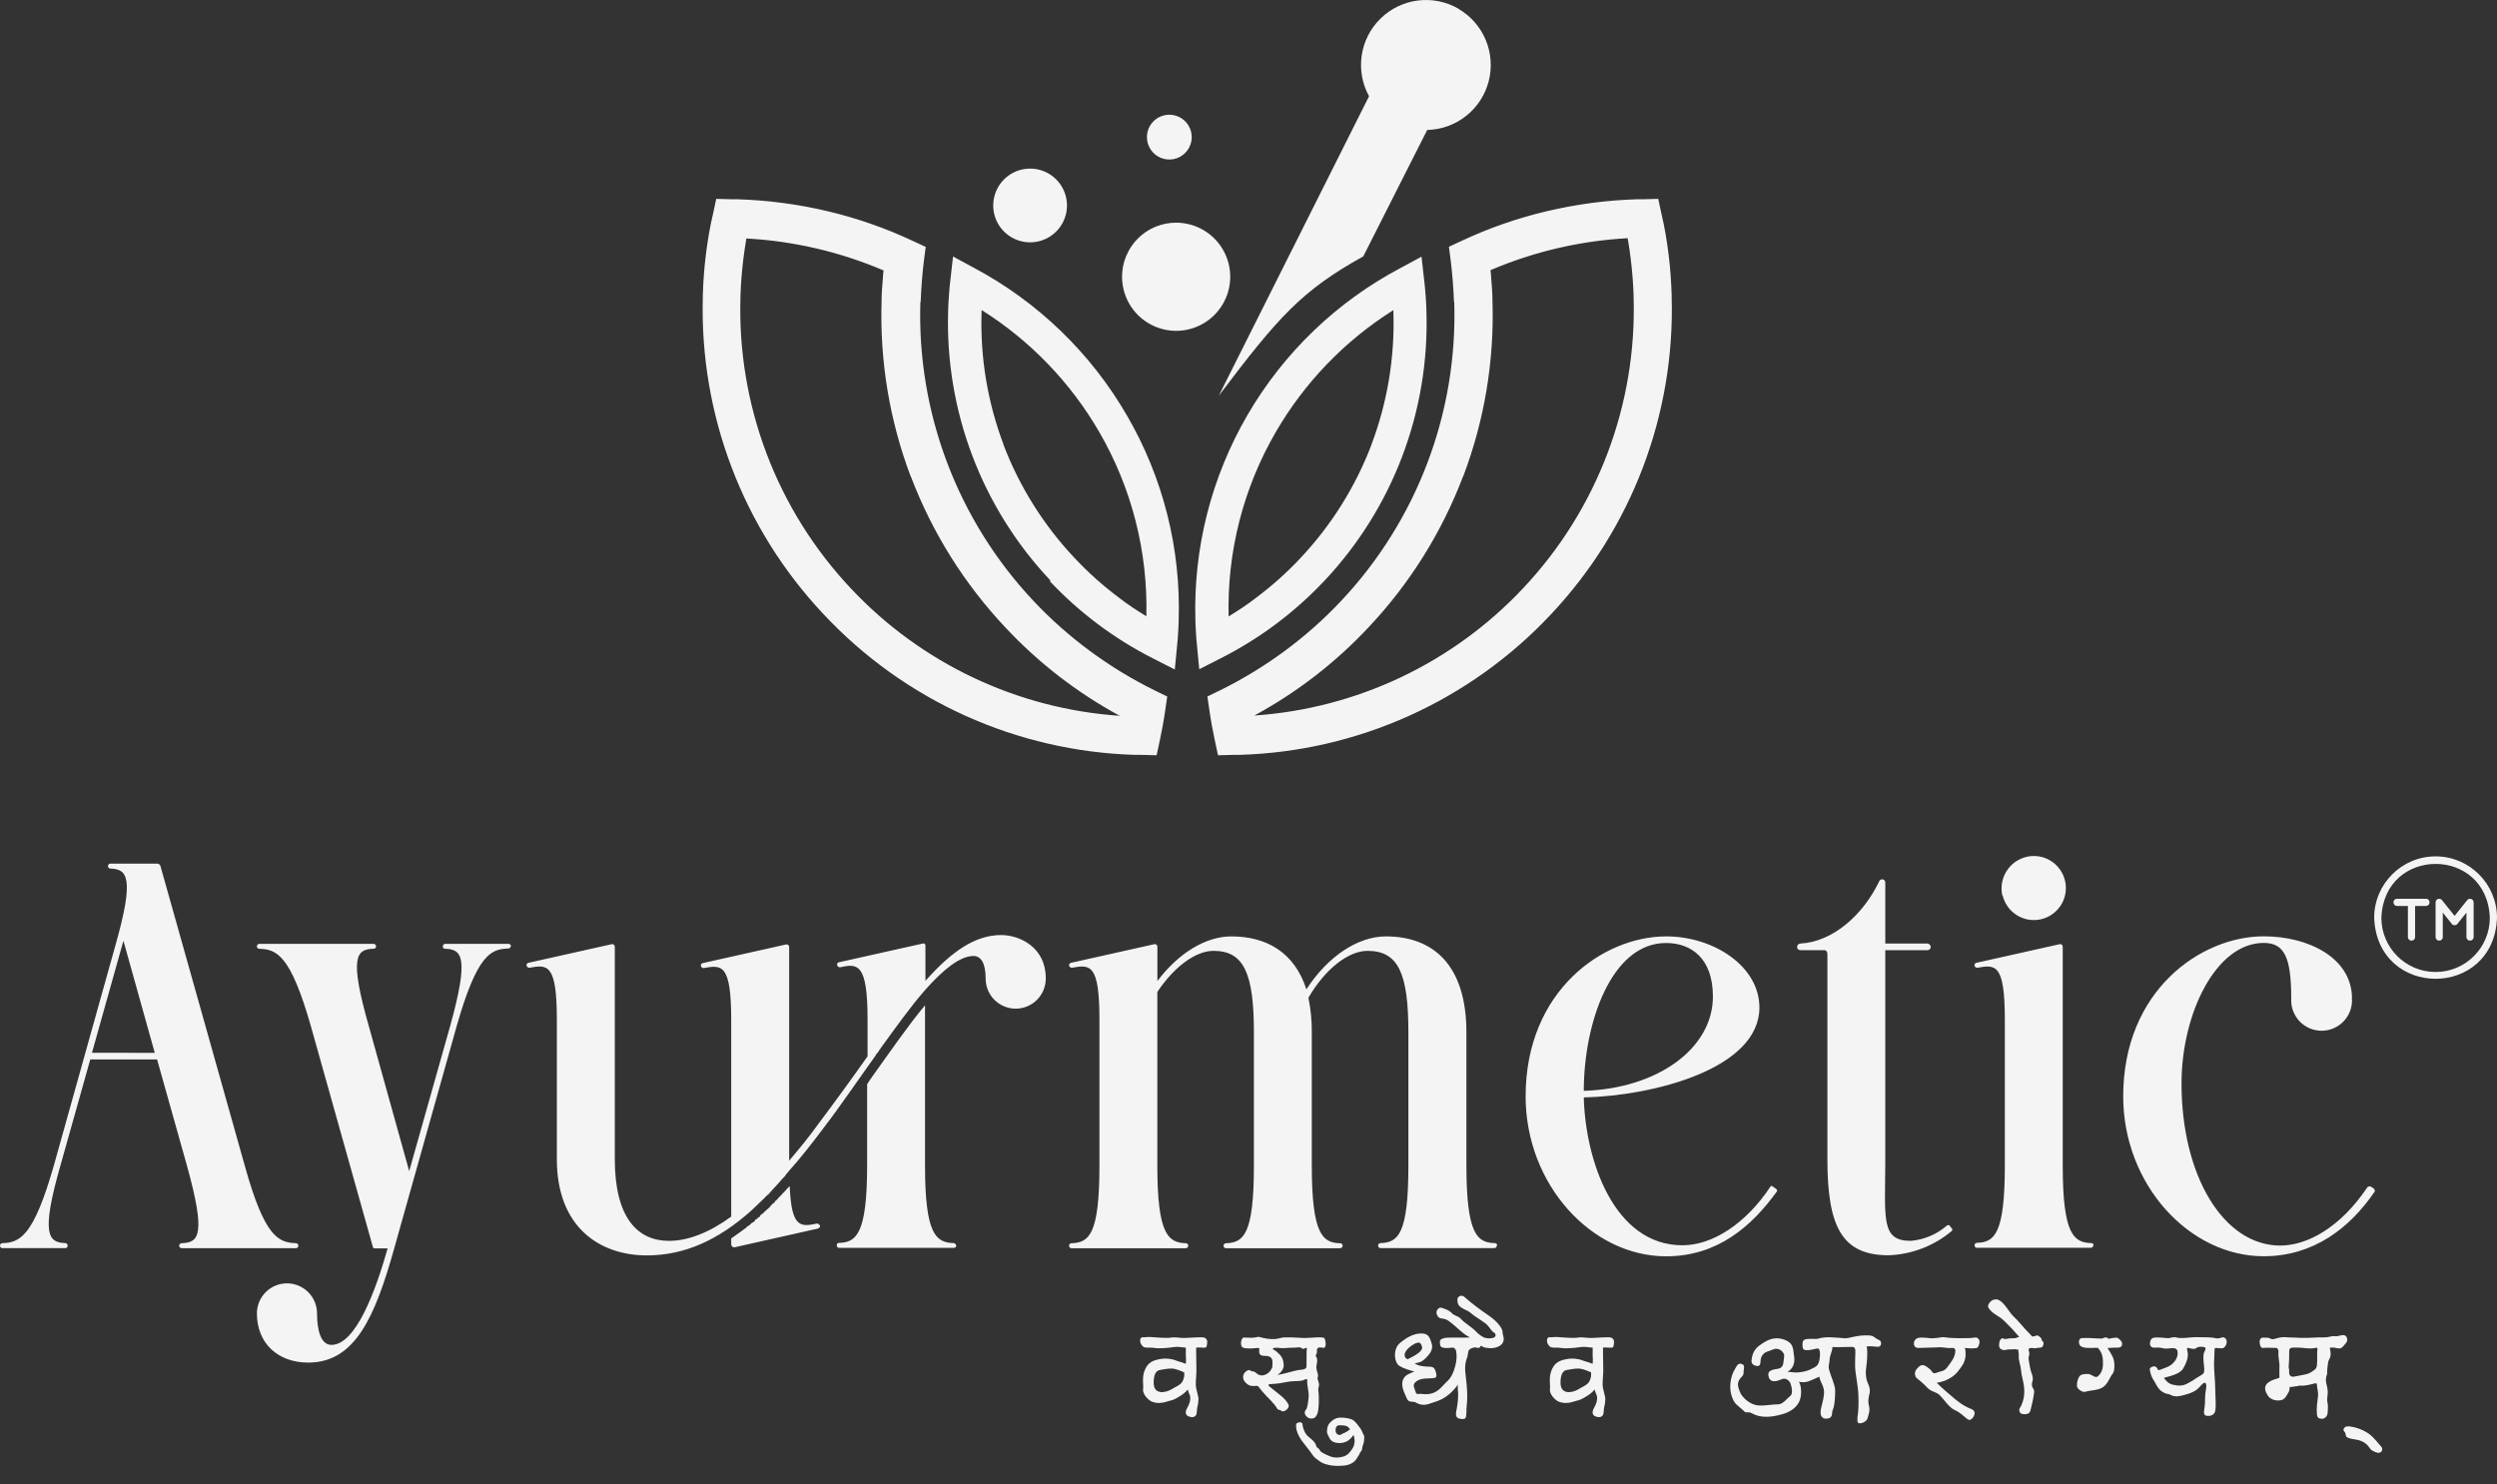 <?xml version="1.0" encoding="UTF-8"?> <svg xmlns="http://www.w3.org/2000/svg" width="392" height="233" viewBox="0 0 392 233" fill="none"><rect x="0" y="0" width="392" height="233" fill="#333333" stroke="none"/><path d="M46.484 195.193C46.587 195.204 46.682 195.256 46.748 195.336C46.814 195.417 46.846 195.52 46.837 195.623C46.831 195.715 46.792 195.802 46.727 195.867C46.662 195.932 46.576 195.971 46.484 195.976H28.552C28.449 195.986 28.346 195.954 28.265 195.888C28.185 195.822 28.133 195.727 28.122 195.623C28.119 195.566 28.128 195.509 28.148 195.455C28.169 195.401 28.201 195.353 28.241 195.312C28.282 195.271 28.33 195.24 28.384 195.22C28.438 195.199 28.495 195.19 28.552 195.193C31.232 195.105 32.368 193.892 29.335 182.974L24.66 166.344H14.172L9.496 182.963C6.375 193.881 7.588 195.094 10.279 195.182C10.38 195.196 10.473 195.248 10.537 195.329C10.6 195.409 10.63 195.511 10.621 195.612C10.618 195.703 10.582 195.79 10.519 195.855C10.455 195.92 10.37 195.96 10.279 195.965H0.354C0.262 195.96 0.175 195.921 0.11 195.856C0.045 195.791 0.006 195.704 0.001 195.612C-0.006 195.515 0.022 195.419 0.081 195.342C0.14 195.265 0.226 195.212 0.321 195.193C3.089 195.105 5.25 194.234 8.46 182.974L18.076 148.589C21.186 137.672 19.973 136.459 17.293 136.37C17.204 136.365 17.12 136.327 17.057 136.264C16.994 136.201 16.956 136.118 16.951 136.029C16.942 135.927 16.972 135.825 17.035 135.745C17.099 135.665 17.191 135.612 17.293 135.598H24.737C24.833 135.615 24.923 135.655 25 135.715C25.077 135.774 25.138 135.852 25.178 135.94L38.411 182.974C41.532 194.234 43.705 195.105 46.473 195.193M24.296 165.308L19.377 147.707L14.437 165.297L24.296 165.308ZM80.163 148.589C80.158 148.64 80.142 148.689 80.117 148.734C80.093 148.779 80.059 148.818 80.019 148.85C79.98 148.882 79.933 148.906 79.884 148.92C79.835 148.933 79.784 148.937 79.733 148.931C77.053 149.019 74.881 149.891 71.683 161.15L61.901 195.965C58.868 206.784 55.747 213.941 48.391 213.941C43.628 213.941 40.33 210.919 40.33 206.221C40.33 204.97 40.827 203.769 41.713 202.884C42.598 201.998 43.798 201.501 45.05 201.501C46.302 201.501 47.502 201.998 48.388 202.884C49.273 203.769 49.77 204.97 49.77 206.221C49.77 208.912 50.388 211.162 52.031 211.162C55.835 211.162 58.956 202.758 60.853 196.009H58.868C58.692 196.009 58.526 195.921 58.526 195.745L48.822 161.183C45.612 149.924 43.451 149.052 40.683 148.964C40.592 148.962 40.506 148.925 40.44 148.862C40.375 148.798 40.336 148.713 40.33 148.622C40.321 148.519 40.353 148.416 40.419 148.335C40.484 148.255 40.58 148.204 40.683 148.192H58.603C58.661 148.187 58.72 148.195 58.775 148.215C58.83 148.235 58.88 148.266 58.922 148.307C58.964 148.347 58.996 148.397 59.018 148.451C59.039 148.506 59.048 148.564 59.044 148.622C59.031 148.726 58.977 148.82 58.894 148.884C58.812 148.948 58.707 148.977 58.603 148.964C55.924 149.052 54.799 150.266 57.92 161.183L64.239 183.879L70.646 161.183C73.679 150.266 72.554 149.052 69.874 148.964C69.827 148.969 69.78 148.964 69.736 148.949C69.692 148.933 69.651 148.908 69.617 148.876C69.584 148.843 69.558 148.804 69.541 148.76C69.524 148.716 69.518 148.669 69.521 148.622C69.512 148.519 69.543 148.416 69.61 148.335C69.676 148.255 69.77 148.204 69.874 148.192H79.799C79.857 148.187 79.915 148.195 79.97 148.215C80.024 148.234 80.073 148.266 80.114 148.307C80.156 148.348 80.187 148.398 80.207 148.452C80.227 148.507 80.234 148.565 80.229 148.622M164.174 153.651C164.174 154.903 163.676 156.103 162.791 156.989C161.906 157.874 160.705 158.371 159.454 158.371C158.202 158.371 157.001 157.874 156.116 156.989C155.231 156.103 154.734 154.903 154.734 153.651C154.734 151.137 153.951 150.1 152.826 150.1C150.742 150.1 148.139 152.173 145.283 155.382C143.077 157.886 140.783 161.095 138.269 164.558C138.203 164.691 138.113 164.81 138.004 164.911V164.999C137.898 165.095 137.812 165.211 137.751 165.341C137.662 165.341 137.662 165.429 137.574 165.517C137.526 165.565 137.495 165.627 137.486 165.694C134.806 169.41 132.115 173.413 129.348 177.03C127.528 179.456 125.708 181.794 123.834 183.879C123.68 184.097 123.507 184.3 123.315 184.485V184.573C122.922 184.953 122.554 185.359 122.213 185.787C121.606 186.393 121.11 186.999 120.558 187.606H120.481C120.132 187.992 119.764 188.36 119.378 188.709C118.871 189.227 118.275 189.745 117.735 190.264C112.806 194.598 107.6 197.112 101.535 197.112C94.179 197.112 87.419 192.701 87.419 182.037V160.102C87.419 151.28 85.953 151.434 83.096 151.953C82.983 151.948 82.876 151.901 82.794 151.822C82.713 151.742 82.663 151.636 82.655 151.523C82.655 151.346 82.744 151.269 82.92 151.181L96.087 148.236C96.145 148.233 96.202 148.242 96.256 148.263C96.309 148.283 96.358 148.315 96.399 148.355C96.439 148.396 96.471 148.444 96.491 148.498C96.512 148.552 96.521 148.609 96.517 148.667V182.015C96.517 191.278 100.157 194.829 105.009 194.829C108.031 194.829 111.328 193.539 114.791 191.025V160.147C114.791 151.324 113.324 151.479 110.457 151.997C110.399 152 110.342 151.991 110.288 151.971C110.235 151.95 110.186 151.919 110.145 151.878C110.105 151.837 110.073 151.789 110.053 151.735C110.032 151.681 110.023 151.624 110.027 151.567C110.027 151.391 110.115 151.313 110.291 151.225L123.459 148.28C123.516 148.277 123.573 148.286 123.627 148.307C123.681 148.327 123.729 148.359 123.77 148.399C123.81 148.44 123.842 148.489 123.863 148.542C123.883 148.596 123.892 148.653 123.889 148.711V182.235C125.444 180.416 127.01 178.508 128.565 176.347C131.421 172.531 133.935 169.068 136.196 165.859V160.014C136.196 151.192 134.63 151.269 131.862 151.876C131.803 151.879 131.744 151.87 131.689 151.849C131.634 151.828 131.584 151.795 131.543 151.753C131.501 151.712 131.469 151.662 131.448 151.607C131.427 151.552 131.418 151.493 131.421 151.434C131.421 151.269 131.509 151.093 131.685 151.093L144.853 148.148C145.117 148.06 145.283 148.236 145.283 148.49V154.004C149.352 149.416 153.08 146.814 157.149 146.814C160.182 146.814 164.174 148.81 164.174 153.574M128.741 192.547C128.741 192.723 128.565 192.811 128.399 192.899L115.309 195.844C115.182 195.853 115.057 195.812 114.96 195.73C114.863 195.647 114.802 195.53 114.791 195.403V194.454L116.61 193.153C116.799 192.992 117.002 192.848 117.217 192.723V192.635C117.393 192.547 117.482 192.458 117.658 192.37L117.735 192.293L118 192.028C118.088 192.028 118.088 191.94 118.176 191.94C118.265 191.94 118.353 191.764 118.43 191.764C118.507 191.764 118.518 191.686 118.518 191.598C118.518 191.51 118.694 191.422 118.783 191.422L118.948 191.245C119.036 191.168 119.125 191.08 119.213 191.08C119.301 191.08 119.301 190.992 119.301 190.903L119.555 190.639C119.643 190.639 119.643 190.561 119.731 190.561L119.996 190.297L120.073 190.209C120.338 189.955 120.68 189.69 120.944 189.437V189.348C121.083 189.258 121.2 189.138 121.286 188.995C121.374 188.995 121.374 188.907 121.463 188.907C121.573 188.812 121.662 188.696 121.727 188.565L121.805 188.477C121.959 188.409 122.084 188.288 122.157 188.136L122.246 188.047L122.588 187.694L122.676 187.617C122.764 187.529 122.852 187.353 123.017 187.264C123.017 187.241 123.027 187.218 123.043 187.202C123.06 187.185 123.082 187.176 123.106 187.176C123.194 187.011 123.37 186.922 123.459 186.746L123.547 186.658L123.977 186.228C124.23 192.844 125.708 192.635 128.223 192.117C128.348 192.107 128.472 192.147 128.569 192.227C128.665 192.307 128.727 192.422 128.741 192.547ZM150.135 195.491V195.579C150.124 195.683 150.073 195.778 149.992 195.843C149.912 195.91 149.809 195.941 149.705 195.932H131.718C131.627 195.927 131.54 195.888 131.475 195.823C131.41 195.758 131.371 195.671 131.366 195.579V195.491C131.362 195.444 131.369 195.397 131.386 195.354C131.402 195.31 131.428 195.27 131.462 195.237C131.496 195.205 131.536 195.18 131.58 195.165C131.625 195.149 131.672 195.144 131.718 195.149C134.398 195.061 136.13 193.848 136.13 182.93V170.237L136.637 169.454C139.681 165.208 142.537 161.051 145.217 157.842V182.963C145.217 193.881 146.948 195.094 149.727 195.182C149.816 195.187 149.9 195.225 149.963 195.288C150.026 195.351 150.064 195.435 150.069 195.524M234.984 195.524V195.612C234.973 195.716 234.921 195.811 234.841 195.877C234.76 195.943 234.658 195.974 234.554 195.965H216.688C216.599 195.957 216.515 195.917 216.452 195.852C216.389 195.788 216.352 195.702 216.347 195.612V195.524C216.354 195.436 216.393 195.353 216.455 195.291C216.518 195.228 216.6 195.19 216.688 195.182C219.468 195.094 221.1 193.881 221.1 182.963V162.109C221.1 152.846 219.534 149.295 214.692 149.295C211.66 149.295 208.076 152.151 205.506 156.485C205.473 156.518 205.448 156.558 205.433 156.602C205.418 156.646 205.413 156.693 205.418 156.739C205.781 158.505 205.955 160.306 205.936 162.109V182.985C205.936 193.903 207.679 195.116 210.348 195.204C210.449 195.195 210.551 195.225 210.631 195.289C210.711 195.352 210.764 195.445 210.777 195.546V195.634C210.766 195.738 210.715 195.833 210.635 195.899C210.554 195.965 210.451 195.996 210.348 195.987H192.438C192.346 195.982 192.26 195.943 192.194 195.878C192.129 195.813 192.091 195.726 192.085 195.634V195.546C192.093 195.456 192.133 195.372 192.198 195.309C192.263 195.246 192.348 195.209 192.438 195.204C195.206 195.116 196.849 193.903 196.849 182.985V162.109C196.849 152.846 195.283 149.295 190.519 149.295C187.663 149.295 184.366 151.809 181.774 155.614C181.765 155.681 181.734 155.743 181.686 155.79V182.985C181.686 193.903 183.417 195.116 186.196 195.204C186.285 195.212 186.367 195.25 186.43 195.313C186.492 195.375 186.531 195.458 186.538 195.546V195.634C186.527 195.738 186.476 195.833 186.395 195.899C186.315 195.965 186.212 195.996 186.108 195.987H168.188C168.096 195.982 168.009 195.943 167.944 195.878C167.879 195.813 167.84 195.726 167.835 195.634V195.546C167.843 195.456 167.883 195.372 167.948 195.309C168.013 195.246 168.098 195.209 168.188 195.204C170.956 195.116 172.599 193.903 172.599 182.985V160.102C172.599 151.28 171.132 151.434 168.265 151.953C168.1 151.953 167.835 151.787 167.835 151.611C167.822 151.52 167.842 151.427 167.89 151.349C167.938 151.27 168.013 151.211 168.1 151.181L181.267 148.236C181.324 148.233 181.382 148.242 181.435 148.263C181.489 148.283 181.538 148.315 181.578 148.355C181.619 148.396 181.65 148.444 181.671 148.498C181.691 148.552 181.7 148.609 181.697 148.667V154.037C185.005 149.626 189.317 147.023 193.298 147.023C198.812 147.023 203.223 149.527 205.087 155.338C208.395 150.221 213.138 147.023 217.56 147.023C224.915 147.023 230.209 151.434 230.209 162.087V182.963C230.209 193.881 231.94 195.094 234.62 195.182C234.722 195.173 234.823 195.203 234.904 195.267C234.984 195.33 235.036 195.423 235.05 195.524M278.974 187.044C274.993 192.558 269.622 197.255 261.561 197.255C249.871 197.255 239.505 185.996 239.505 172.145C239.505 155.515 251.724 147.023 261.561 147.023C269.016 147.023 276.206 151.699 276.206 158.195C276.206 167.811 259.576 172.057 248.636 172.31C248.89 182.235 253.4 195.524 264.142 195.524C268.818 195.524 274.067 192.15 277.915 186.349C277.927 186.315 277.946 186.285 277.971 186.261C277.997 186.237 278.028 186.22 278.062 186.211C278.096 186.202 278.132 186.202 278.166 186.211C278.2 186.22 278.232 186.237 278.257 186.261L278.864 186.691C278.952 186.779 279.04 186.955 278.952 187.044M248.636 171.274C260.15 170.932 268.906 164.657 268.906 156.463C268.906 150.486 265.52 148.06 261.539 148.06C252.97 148.06 248.636 160.621 248.636 171.274ZM306.412 193.274C303.622 195.619 300.128 196.962 296.487 197.09C289.208 197.09 286.881 192.679 286.881 182.015V149.791C286.881 149.45 286.705 149.185 286.352 149.185H282.635C282.566 149.188 282.498 149.177 282.433 149.152C282.369 149.127 282.311 149.089 282.262 149.04C282.213 148.991 282.175 148.933 282.15 148.869C282.125 148.804 282.114 148.735 282.117 148.667C282.125 148.532 282.182 148.404 282.278 148.309C282.373 148.213 282.501 148.156 282.635 148.148C287.741 147.884 292.505 143.638 295.02 138.355C295.065 138.254 295.144 138.17 295.242 138.119C295.341 138.067 295.454 138.05 295.563 138.071C295.673 138.091 295.772 138.148 295.846 138.231C295.919 138.315 295.962 138.421 295.968 138.532V148.148H302.585C302.719 148.158 302.845 148.216 302.94 148.311C303.035 148.406 303.093 148.532 303.103 148.667C303.105 148.735 303.092 148.803 303.067 148.867C303.042 148.93 303.003 148.988 302.955 149.036C302.907 149.085 302.849 149.123 302.785 149.148C302.722 149.174 302.654 149.186 302.585 149.185H295.968V182.015C295.968 191.278 295.185 194.829 299.96 194.829C302.075 194.652 304.077 193.802 305.673 192.403C305.849 192.326 306.026 192.326 306.103 192.491L306.456 192.933C306.477 192.959 306.492 192.991 306.499 193.024C306.507 193.058 306.506 193.092 306.497 193.125C306.489 193.159 306.473 193.189 306.45 193.215C306.427 193.241 306.399 193.261 306.367 193.274M328.621 195.48V195.568C328.612 195.672 328.56 195.767 328.479 195.833C328.399 195.898 328.294 195.93 328.192 195.921H310.327C310.237 195.916 310.151 195.876 310.086 195.811C310.024 195.746 309.987 195.659 309.984 195.568V195.48C309.99 195.391 310.027 195.307 310.092 195.244C310.154 195.181 310.237 195.143 310.327 195.138C313.094 195.05 314.737 193.837 314.737 182.919V160.102C314.737 151.28 313.261 151.434 310.404 151.953C310.228 151.953 309.975 151.787 309.975 151.611C309.959 151.521 309.978 151.429 310.024 151.351C310.07 151.273 310.141 151.213 310.228 151.181L323.395 148.236C323.454 148.231 323.509 148.239 323.565 148.259C323.621 148.279 323.67 148.31 323.71 148.351C323.75 148.392 323.781 148.442 323.803 148.496C323.821 148.551 323.831 148.609 323.824 148.667V182.963C323.824 193.881 325.557 195.094 328.334 195.182C328.424 195.187 328.507 195.225 328.572 195.288C328.634 195.351 328.671 195.435 328.677 195.524M314.342 140.605C314.049 139.3 314.283 137.933 314.991 136.798C315.698 135.663 316.822 134.852 318.123 134.54C319.089 134.309 320.106 134.371 321.038 134.717C321.971 135.063 322.78 135.678 323.361 136.484C323.945 137.289 324.275 138.25 324.312 139.244C324.35 140.238 324.093 141.221 323.571 142.068C323.049 142.915 322.289 143.588 321.384 144.003C320.479 144.417 319.472 144.554 318.49 144.397C317.508 144.239 316.597 143.793 315.868 143.116C315.139 142.44 314.626 141.562 314.395 140.594M372.787 187.11C368.886 192.833 363.172 197.245 355.376 197.245C343.685 197.245 333.319 185.985 333.319 172.134C333.319 155.504 345.529 147.012 355.376 147.012C362.391 147.012 369.238 150.387 369.238 156.794H369.149L369.238 156.882C369.263 157.528 369.155 158.172 368.923 158.775C368.692 159.378 368.34 159.928 367.892 160.391C367.441 160.854 366.9 161.221 366.304 161.47C365.708 161.719 365.069 161.844 364.423 161.838C363.774 161.832 363.138 161.695 362.545 161.435C361.955 161.176 361.421 160.799 360.979 160.327C360.54 159.856 360.198 159.299 359.978 158.692C359.756 158.085 359.663 157.439 359.697 156.794C359.697 150.387 358.663 148.049 355.376 148.049C347.843 148.049 342.474 159.22 342.474 170.105C342.474 184.662 349.09 195.568 357.977 195.568C362.301 195.568 367.506 192.624 371.663 186.393C371.737 186.336 371.821 186.299 371.913 186.283C372.003 186.268 372.095 186.275 372.182 186.305L372.701 186.647C372.787 186.823 372.877 186.999 372.787 187.165" fill="#F4F4F4"></path><path d="M157.512 69.767C160.029 76.392 163.83 82.456 168.695 87.61C170.817 89.875 173.134 91.949 175.62 93.808C177.021 94.91 178.476 95.848 179.965 96.763C180.22 86.602 177.65 76.57 172.543 67.782C168.03 60.013 161.699 53.455 154.094 48.67V49.034C153.866 56.104 155.035 63.15 157.534 69.767M164.923 91.161C159.591 85.517 155.426 78.876 152.667 71.618C149.908 64.361 148.609 56.63 148.845 48.869C148.845 48.141 148.911 47.336 148.966 46.454C149.021 45.571 149.098 44.855 149.186 44.072L149.616 40.278L152.925 42.065C162.923 47.396 171.231 55.418 176.91 65.223C182.585 74.975 185.401 86.126 185.038 97.403C185.038 98.053 184.983 98.715 184.95 99.377C184.917 100.038 184.85 100.744 184.795 101.329L184.432 105.122L181.035 103.391C174.965 100.318 169.476 96.213 164.813 91.26M142.977 74.829C139.652 66.029 138.097 56.66 138.401 47.259C138.401 46.057 138.5 44.877 138.599 43.73C138.599 43.311 138.666 42.892 138.71 42.462C131.879 39.544 124.589 37.846 117.172 37.444C116.985 38.547 116.819 39.65 116.687 40.752C116.466 42.594 116.312 44.469 116.246 46.365V46.586C115.976 54.987 117.369 63.359 120.344 71.22C123.319 79.082 127.818 86.278 133.582 92.396C144.618 104.153 159.697 111.297 175.785 112.39C169.088 108.76 163.022 104.072 157.821 98.505C151.368 91.653 146.328 83.596 142.989 74.796M144.488 47.424C144.218 56.034 145.648 64.613 148.699 72.668C151.749 80.725 156.36 88.099 162.265 94.37C164.983 97.259 167.958 99.894 171.154 102.244C174.336 104.591 177.72 106.65 181.266 108.397L183.24 109.357L182.921 111.563C182.81 112.324 182.689 113.107 182.546 113.878C182.402 114.65 182.248 115.433 182.094 116.172L181.575 118.587L179.083 118.521H178.134C168.945 118.243 159.901 116.151 151.523 112.365C143.145 108.58 135.597 103.177 129.314 96.465C116.639 83.026 109.814 65.107 110.335 46.641V46.321C110.401 44.171 110.555 42.042 110.82 39.936C111.085 37.83 111.427 35.702 111.923 33.639L112.441 31.224L114.923 31.29H115.849C120.598 31.44 125.32 32.068 129.943 33.165C134.555 34.256 139.042 35.823 143.33 37.841L145.326 38.767L145.04 40.973C144.918 41.955 144.808 43.024 144.72 44.171C144.632 45.318 144.566 46.377 144.532 47.413M215.321 69.789C212.803 76.411 209.007 82.474 204.149 87.632C202.027 89.897 199.709 91.971 197.224 93.83C195.823 94.932 194.367 95.87 192.879 96.785C192.624 86.624 195.193 76.592 200.301 67.804C204.814 60.035 211.145 53.477 218.75 48.692V49.056C218.973 56.126 217.804 63.17 215.309 69.789M207.921 91.183C213.241 85.534 217.394 78.89 220.142 71.633C222.89 64.375 224.178 56.647 223.934 48.891C223.934 48.163 223.867 47.358 223.812 46.476C223.757 45.594 223.68 44.877 223.592 44.094L223.161 40.3L219.853 42.087C209.862 47.375 201.551 55.355 195.861 65.124C190.172 74.892 187.332 86.059 187.663 97.359C187.663 98.009 187.718 98.671 187.751 99.333C187.784 99.994 187.85 100.7 187.905 101.284L188.269 105.078L191.666 103.347C197.735 100.274 203.224 96.169 207.888 91.216M229.712 74.784C233.047 65.988 234.606 56.617 234.3 47.215C234.3 46.013 234.201 44.833 234.101 43.686C234.101 43.267 234.035 42.848 233.991 42.417C240.822 39.5 248.111 37.802 255.528 37.4C255.716 38.502 255.881 39.605 256.014 40.708C256.234 42.55 256.389 44.425 256.455 46.321V46.542C256.724 54.943 255.332 63.315 252.357 71.176C249.381 79.038 244.883 86.234 239.119 92.352C228.081 104.108 213.003 111.25 196.915 112.346C203.612 108.716 209.679 104.028 214.879 98.461C221.332 91.61 226.369 83.553 229.701 74.751M228.3 47.424C228.571 56.034 227.14 64.613 224.09 72.668C221.039 80.725 216.429 88.099 210.523 94.37C207.806 97.259 204.831 99.894 201.635 102.244C198.453 104.591 195.069 106.65 191.522 108.397L189.548 109.357L189.868 111.563C189.979 112.324 190.1 113.107 190.243 113.878C190.387 114.65 190.541 115.433 190.695 116.172L191.213 118.587L193.706 118.521H194.654C203.844 118.243 212.888 116.151 221.266 112.365C229.644 108.58 237.192 103.177 243.475 96.465C256.149 83.014 262.968 65.082 262.432 46.608V46.321C262.366 44.171 262.211 42.042 261.946 39.936C261.682 37.83 261.34 35.702 260.844 33.639L260.325 31.224L257.844 31.29H256.918C252.169 31.44 247.447 32.068 242.824 33.165C238.22 34.25 233.741 35.81 229.458 37.819L227.462 38.745L227.749 40.951C227.87 41.932 227.981 43.002 228.069 44.149C228.157 45.296 228.223 46.354 228.256 47.391M228.929 1.372C230.858 2.484 232.37 4.198 233.233 6.25C234.097 8.302 234.266 10.581 233.713 12.738C233.161 14.895 231.918 16.812 230.174 18.197C228.43 19.581 226.281 20.357 224.055 20.406L214.019 40.256C204.359 45.616 200.697 49.751 191.335 62.135L214.924 15.112C213.851 13.16 213.447 10.91 213.773 8.706C214.1 6.502 215.139 4.466 216.731 2.908C218.324 1.35 220.383 0.357 222.594 0.079C224.804 -0.198 227.045 0.256 228.973 1.372M184.641 34.963C186.32 34.963 187.962 35.461 189.359 36.394C190.755 37.327 191.843 38.653 192.486 40.205C193.129 41.756 193.297 43.464 192.969 45.111C192.642 46.758 191.833 48.271 190.645 49.459C189.458 50.646 187.945 51.455 186.297 51.783C184.651 52.11 182.943 51.942 181.391 51.299C179.84 50.657 178.513 49.568 177.581 48.172C176.648 46.775 176.149 45.134 176.149 43.454C176.148 42.339 176.367 41.234 176.793 40.203C177.219 39.172 177.844 38.235 178.633 37.446C179.422 36.658 180.359 36.032 181.39 35.606C182.42 35.18 183.525 34.961 184.641 34.963ZM161.714 26.471C162.859 26.471 163.978 26.811 164.93 27.447C165.883 28.083 166.625 28.987 167.063 30.045C167.501 31.103 167.616 32.267 167.392 33.39C167.169 34.513 166.617 35.545 165.808 36.355C164.998 37.164 163.966 37.716 162.843 37.939C161.72 38.163 160.556 38.048 159.498 37.61C158.44 37.172 157.536 36.43 156.9 35.477C156.264 34.525 155.924 33.406 155.924 32.261C155.924 30.725 156.534 29.253 157.62 28.167C158.706 27.081 160.178 26.471 161.714 26.471ZM183.56 18.013C184.256 18.011 184.938 18.215 185.518 18.6C186.098 18.985 186.55 19.534 186.818 20.177C187.086 20.819 187.157 21.527 187.023 22.21C186.888 22.893 186.554 23.521 186.063 24.014C185.571 24.507 184.944 24.843 184.262 24.98C183.579 25.117 182.871 25.048 182.228 24.782C181.584 24.516 181.034 24.065 180.647 23.486C180.26 22.907 180.053 22.227 180.053 21.531C180.053 20.6 180.422 19.706 181.08 19.047C181.737 18.388 182.629 18.016 183.56 18.013Z" fill="#F4F4F4"></path><path d="M382.36 134.459C377.041 134.459 372.717 138.785 372.717 144.102C373.202 156.876 391.518 156.873 392 144.102C392 138.785 387.676 134.459 382.36 134.459ZM382.36 152.614C377.665 152.614 373.847 148.795 373.847 144.102C374.274 132.824 390.446 132.827 390.872 144.102C390.872 148.795 387.052 152.614 382.36 152.614Z" fill="#F4F4F4"></path><path d="M387.951 141.148C387.843 141.109 387.722 141.106 387.611 141.138C387.497 141.17 387.398 141.236 387.324 141.328L385.344 143.802L383.364 141.328C383.293 141.236 383.191 141.17 383.08 141.138C382.969 141.106 382.848 141.109 382.737 141.148C382.626 141.186 382.53 141.258 382.462 141.354C382.394 141.45 382.36 141.564 382.36 141.681V147.127C382.388 147.876 383.463 147.876 383.488 147.127V143.291L384.902 145.06C385.115 145.339 385.572 145.339 385.786 145.06L387.2 143.291V147.127C387.228 147.876 388.303 147.876 388.331 147.127V141.681C388.331 141.441 388.179 141.227 387.951 141.148ZM380.847 141.116H376.306C375.559 141.144 375.559 142.218 376.306 142.246H378.011V147.127C378.039 147.876 379.114 147.876 379.142 147.127V142.246H380.847C381.594 142.218 381.594 141.143 380.847 141.116Z" fill="#F4F4F4"></path><path d="M186.562 222.377C186.267 222.266 185.934 221.86 186.34 221.139C186.765 220.364 186.895 219.884 186.858 219.366C186.839 219.015 186.654 218.923 186.47 218.166C185.99 218.757 185.546 219.034 184.697 219.533C184.106 219.884 183.662 219.902 183.053 220.105C182.314 220.345 181.575 220.345 180.855 220.087C180.319 219.884 179.34 218.905 179.451 218.129C179.562 217.464 179.193 216.245 179.765 215.008C180.227 213.992 180.892 213.548 182.406 213.345C182.942 213.271 183.829 213.308 184.53 213.585C185.085 213.807 185.731 213.936 186.156 214.139C186.156 213.936 186.23 213.622 186.156 212.754C186.137 212.459 186.193 212.145 186.156 211.591C185.565 211.572 185.029 211.406 184.346 211.498C183.09 211.683 181.871 211.775 180.947 211.609C180.652 211.554 179.747 211.683 179.488 211.461C179.174 211.203 178.934 210.833 179.008 210.298C179.045 210.076 179.23 209.947 179.396 209.965C179.747 210.002 180.135 209.891 180.541 209.928C181.631 210.021 183.275 210.113 183.699 210.039C184.42 209.891 185.011 210.058 185.676 210.076C186.433 210.095 187.467 209.965 188.705 209.965C189.055 209.965 189.647 210.132 189.499 210.963C189.406 211.461 189.499 211.609 188.945 211.609C188.686 211.609 188.372 211.535 187.781 211.591C187.8 212.643 187.781 213.548 187.818 214.564C187.873 215.543 187.707 216.707 187.726 217.372C187.726 218.092 188.169 219.292 188.15 219.643C188.132 220.013 188.095 220.511 187.984 220.862C187.873 221.213 187.947 221.915 187.763 222.192C187.504 222.562 187.098 222.58 186.562 222.377ZM182.111 218.554C182.554 218.646 183.33 218.517 184.087 218.037C184.955 217.519 185.583 217.372 185.823 216.43C185.86 216.319 185.934 216.19 185.916 215.488C185.325 215.211 184.493 214.878 183.921 214.878C183.275 214.878 182.739 214.989 182.111 215.1C181.575 215.192 181.224 215.635 181.132 216.614C181.021 217.907 181.391 218.406 182.111 218.554ZM205.791 222.728C205.089 222.691 204.535 221.841 204.997 221.38C205.292 221.084 205.385 219.884 205.44 219.366C205.514 218.461 205.182 217.63 205.219 216.91C205.237 216.43 205.2 216.448 204.609 216.707C204.48 216.762 204.018 216.854 203.335 216.854C202.374 216.854 201.765 217.058 200.804 217.205C200.472 217.242 199.752 217.316 199.419 217.316C199.179 217.316 199.013 217.482 199.253 217.667C199.918 218.166 200.306 218.535 201.063 219.126C201.617 219.551 202.06 220.087 202.282 220.548C202.54 221.103 201.469 221.934 201.081 221.472C200.915 221.269 200.694 221.453 200.564 221.25C199.936 220.179 199.031 219.496 198.237 218.554C197.591 217.796 197.498 217.575 197.387 217.593C196.39 217.686 196.021 217.593 195.485 217.021C194.894 216.374 195.116 215.451 195.947 215.137C196.021 215.118 196.132 215.081 196.298 215.192C196.686 215.451 196.723 215.155 197.203 215.58C197.609 215.949 198.145 216.116 198.791 215.765C199.271 215.506 199.456 215.248 199.696 214.767C199.752 214.657 199.789 214.306 199.77 213.807C199.752 213.216 199.401 212.884 198.57 212.884C197.831 212.884 197.591 212.662 197.701 211.794C197.72 211.665 197.72 211.665 197.48 211.646C197.166 211.628 196.704 211.757 196.113 211.72C195.762 211.701 195.411 211.738 195.097 211.572C194.765 211.406 194.709 210.519 195.079 210.095C195.19 209.965 195.3 210.021 195.448 210.021C196.002 210.002 196.538 210.113 197.24 209.965C197.387 209.928 197.554 209.873 197.665 209.91C198.606 210.168 199.308 210.298 200.195 210.242C200.638 210.224 201.266 209.965 201.746 209.984C202.263 209.984 203.335 209.984 203.87 210.039C204.406 210.095 204.978 210.095 205.514 210.058C206.124 210.021 207.195 209.91 207.749 210.021C208.081 210.076 208.155 210.926 208.1 211.258C208.063 211.517 207.971 211.683 207.62 211.609C207.121 211.498 206.715 211.554 206.733 212.089C206.789 212.274 206.733 212.44 206.659 212.606C206.604 212.699 206.53 212.847 206.567 212.902C207.139 213.844 206.382 214.176 206.77 215.358C206.862 215.654 206.992 215.949 206.862 216.282C206.807 216.43 206.862 216.596 206.918 216.744C207.066 217.113 207.139 217.482 206.992 217.889C206.918 218.055 206.955 218.258 206.973 218.424C207.121 219.588 207.029 221.435 206.825 221.934C206.567 222.635 206.197 222.746 205.791 222.728ZM200.509 215.876C201.008 215.82 201.691 215.635 202.005 215.562C202.54 215.432 203.575 215.118 204.11 215.081C205.071 215.008 205.108 214.767 205.108 214.416C205.126 213.087 205.089 212.329 205.163 211.646C204.831 211.572 204.646 211.942 204.369 211.701C204.055 211.424 203.704 211.591 203.409 211.591C202.467 211.591 202.079 211.646 201.691 211.665C201.358 211.683 201.026 211.665 200.675 211.628C200.49 211.591 199.881 211.609 199.844 211.72C199.77 211.942 200.066 211.905 200.416 212.219C200.62 212.403 200.73 212.514 200.915 212.699C201.488 213.271 201.543 214.176 201.525 214.49C201.469 215.026 201.063 215.58 200.509 215.876ZM210.704 230.134C210.354 230.153 209.836 230.19 209.227 230.116C208.451 230.023 207.639 229.82 207.066 229.358C206.678 229.026 206.456 228.989 206.142 228.546C205.718 227.955 205.311 227.401 204.757 226.717C204.129 225.942 203.723 225.258 203.52 224.427C203.464 224.168 203.446 223.91 203.483 223.633C203.501 223.411 203.982 223.227 204.277 223.356C204.573 223.467 204.443 223.781 204.554 224.113C204.646 224.409 204.776 224.778 205.016 225.147C205.201 225.406 205.459 225.628 205.884 225.978C206.179 226.219 206.53 226.551 206.641 227.068C206.697 227.29 206.974 227.345 207.084 227.53C207.361 228.01 207.398 227.992 208.156 228.38C208.414 228.509 209.024 228.749 209.19 228.786C209.504 228.841 209.873 228.878 210.261 228.823C211.296 228.675 211.61 228.38 212.034 227.844C212.607 227.124 212.847 226.44 212.496 225.295C211.96 226.052 211.517 226.311 211.129 226.44C210.52 226.643 209.873 226.625 209.338 226.403C208.765 226.145 208.599 225.554 208.377 225.092C208.248 224.833 208.34 223.91 208.654 223.54C209.301 222.765 209.947 222.58 210.409 222.58C211.166 222.562 211.905 222.728 212.274 222.894C212.736 223.116 213.106 223.67 213.567 224.279C213.807 224.593 213.863 224.926 214.084 225.295C214.214 225.517 214.158 225.757 214.158 225.997C214.158 226.274 214.084 226.606 213.992 226.847C213.807 227.197 213.9 227.567 213.697 227.844C213.512 228.01 213.438 228.306 213.327 228.472C213.069 228.841 212.884 229.285 212.478 229.58C211.997 229.931 211.406 230.116 210.704 230.134ZM210.52 225.24C210.852 225 211.24 225.018 211.942 224.409C211.48 223.744 211.111 223.836 210.464 223.781C209.929 223.744 209.67 223.947 209.67 224.63C209.67 225.166 210.224 225.443 210.52 225.24ZM229.582 222.802C229.046 222.783 228.603 222.691 228.566 222.063C228.547 221.527 228.861 220.973 228.917 219.034C228.935 218.572 228.787 217.963 228.88 217.409C227.033 219.865 225.592 219.957 224.521 220.364C223.801 220.641 223.025 220.678 222.249 220.197C221.861 219.957 221.178 220.308 220.882 219.625C220.365 218.48 219.774 217.353 220.402 216.356C220.753 215.783 221.584 215.562 222.046 215.34C221.4 215.192 220.31 214.86 219.7 214.472C218.832 213.918 218.666 211.775 219.774 210.87C220.79 210.039 221.954 209.282 223.357 209.374C224.373 209.448 224.539 210.261 224.761 210.963C225.038 211.794 224.484 212.533 224.078 212.976C223.819 213.271 223.505 213.548 223.302 213.678C222.822 213.992 222.397 213.955 222.083 214.084C222.803 214.527 223.653 214.564 224.373 214.583C224.89 214.601 225.241 214.62 225.463 215.635C225.574 216.116 225.518 216.337 224.964 216.393C224.133 216.467 222.951 216.3 222.194 217.021C221.695 217.501 222.064 217.944 222.249 218.591C222.397 219.071 222.785 218.794 223.08 218.849C225.537 219.219 226.239 217.741 227.181 216.891C227.901 216.245 228.215 215.34 228.418 214.62C228.714 213.604 228.714 212.865 228.603 212.163C228.566 211.886 228.27 211.572 228.067 211.591C227.624 211.609 227.328 211.683 226.885 211.646C226.553 211.609 226.109 211.609 226.072 211.073C226.054 210.63 225.906 210.353 226.553 210.15C226.922 210.039 227.144 210.021 227.698 210.021H228.935C229.6 210.021 230.006 210.039 230.616 210.002C231.816 209.947 232.389 209.854 232.592 210.132C232.888 210.538 232.666 211.129 232.371 211.48C232.13 211.775 231.89 211.591 231.687 211.572C231.484 211.554 231.299 211.554 230.893 211.757C230.45 211.979 230.487 212.311 230.413 212.828C230.357 213.234 230.025 213.585 230.006 214.804C229.988 215.876 230.56 218.387 230.247 220.844C230.191 221.232 230.247 221.62 230.191 222.008C230.154 222.377 230.21 222.839 229.582 222.802ZM220.975 213.419C221.972 212.957 222.563 212.533 222.766 212.366C223.062 212.108 223.32 211.812 223.247 211.498C223.154 211.166 223.099 210.963 222.84 210.815C222.342 210.741 221.75 211.166 221.307 211.498C220.882 211.831 220.513 212.348 220.513 212.662C220.513 213.124 220.605 213.216 220.975 213.419ZM233.171 211.593C232.635 211.501 232.339 211.113 231.601 210.559C231.084 210.171 230.197 209.691 229.883 209.451C229.181 208.915 228.498 208.232 227.796 207.678C227.057 207.105 226.891 207.087 226.171 206.994C225.967 206.976 225.69 206.717 225.598 206.459C225.524 206.256 225.469 206.034 225.561 205.812C225.69 205.498 225.986 205.24 226.3 205.332C226.965 205.554 227.482 205.701 227.981 206.237C228.147 206.403 228.35 206.477 228.553 206.588C228.812 206.699 229.089 206.81 229.274 207.013C229.994 207.825 231.01 208.287 231.748 209.1C232.155 209.525 232.783 209.986 233.226 210.079C233.78 210.19 234.076 210.134 234.445 210.042C234.574 210.005 234.722 209.931 234.777 209.746C234.814 209.617 234.741 209.358 234.648 209.303C234.15 209.044 233.928 208.527 233.577 208.139C233.245 207.77 232.857 207.548 232.487 207.29C231.822 206.847 231.231 206.477 230.77 206.052C230.529 205.831 229.883 205.628 229.458 205.332C229.144 205.11 228.793 204.889 228.793 204.076C228.793 203.633 229.2 203.448 229.347 203.448C229.532 203.448 229.68 203.448 229.846 203.596C231.047 204.649 232.432 205.701 233.817 206.625C234.574 207.142 235.775 208.25 235.886 209.081C235.904 209.229 235.886 209.432 235.941 209.58C236.126 210.097 236.329 211.132 234.814 211.575C234.297 211.723 233.854 211.704 233.171 211.593ZM250.43 222.377C250.135 222.266 249.802 221.86 250.209 221.139C250.633 220.364 250.763 219.884 250.726 219.366C250.707 219.015 250.523 218.923 250.338 218.166C249.858 218.757 249.414 219.034 248.565 219.533C247.974 219.884 247.53 219.902 246.921 220.105C246.182 220.345 245.443 220.345 244.723 220.087C244.187 219.884 243.209 218.905 243.319 218.129C243.43 217.464 243.061 216.245 243.633 215.008C244.095 213.992 244.76 213.548 246.275 213.345C246.81 213.271 247.697 213.308 248.399 213.585C248.953 213.807 249.599 213.936 250.024 214.139C250.024 213.936 250.098 213.622 250.024 212.754C250.005 212.459 250.061 212.145 250.024 211.591C249.433 211.572 248.897 211.406 248.214 211.498C246.958 211.683 245.739 211.775 244.815 211.609C244.52 211.554 243.615 211.683 243.356 211.461C243.042 211.203 242.802 210.833 242.876 210.298C242.913 210.076 243.098 209.947 243.264 209.965C243.615 210.002 244.003 209.891 244.409 209.928C245.499 210.021 247.143 210.113 247.567 210.039C248.288 209.891 248.879 210.058 249.544 210.076C250.301 210.095 251.335 209.965 252.573 209.965C252.924 209.965 253.515 210.132 253.367 210.963C253.275 211.461 253.367 211.609 252.813 211.609C252.554 211.609 252.24 211.535 251.649 211.591C251.668 212.643 251.649 213.548 251.686 214.564C251.742 215.543 251.575 216.707 251.594 217.372C251.594 218.092 252.037 219.292 252.019 219.643C252 220.013 251.963 220.511 251.852 220.862C251.742 221.213 251.815 221.915 251.631 222.192C251.372 222.562 250.966 222.58 250.43 222.377ZM245.979 218.554C246.422 218.646 247.198 218.517 247.955 218.037C248.823 217.519 249.451 217.372 249.691 216.43C249.728 216.319 249.802 216.19 249.784 215.488C249.193 215.211 248.362 214.878 247.789 214.878C247.143 214.878 246.607 214.989 245.979 215.1C245.443 215.192 245.092 215.635 245 216.614C244.889 217.907 245.259 218.406 245.979 218.554ZM291.838 223.467C291.505 223.411 291.579 222.691 291.634 222.303C291.745 221.453 291.801 220.881 291.745 219.071C291.69 217.316 291.21 215.691 291.228 214.269C291.228 213.511 291.247 212.939 291.265 212.57C291.302 211.738 291.247 211.461 290.619 211.48C289.788 211.498 288.328 211.535 287.664 211.498C287.664 212.329 287.276 212.459 287.202 213.752C287.165 214.306 286.98 214.472 287.146 215.063C287.368 215.931 287.996 217.261 288.088 218.129C288.144 218.738 288.033 220.142 287.922 220.733C287.793 221.361 287.627 221.416 287.627 221.841C287.608 222.635 287.109 222.728 286.685 222.746C286.149 222.783 285.854 222.358 285.817 221.952C285.743 221.084 286.186 220.419 286.352 218.849C286.463 217.723 285.687 216.928 285.613 216.153C284.912 216.448 284.08 216.91 283.434 217.002C282.954 217.058 282.658 216.984 282.4 216.965C282.788 217.446 282.917 219.089 282.474 220.031C282.086 220.899 281.218 221.638 279.814 222.044C278.115 222.525 276.434 222.709 274.975 221.878C274.439 221.583 274.144 221.915 273.848 221.62C273.479 221.232 272.98 220.881 272.592 220.511C271.909 219.884 271.521 218.387 271.65 217.242C271.743 216.374 271.909 215.672 272.481 214.749C272.685 214.416 272.869 213.973 273.423 214.158C273.959 214.343 273.793 214.786 273.737 215.192C273.719 215.488 273.756 215.839 273.516 216.079C272.574 216.984 272.795 217.612 273.109 218.461C273.497 219.514 274.809 220.548 275.954 220.659C276.988 220.77 278.133 220.493 279.168 220.493C279.888 220.493 280.497 219.625 281.107 219.126C281.439 218.849 281.347 217.944 281.088 217.205C280.996 216.947 280.442 216.208 279.685 216.559C278.355 217.168 277.727 216.854 277.616 215.949C277.561 215.469 277.727 215.1 279.001 214.934C279.851 214.823 279.943 214.306 279.999 213.752C280.054 213.308 280.165 212.828 280.036 212.57C279.74 211.942 279.001 211.517 278.152 211.96C277.838 212.126 277.302 212.182 276.914 212.514C276.619 212.791 276.397 213.161 276.379 213.733C276.36 214.398 276.157 214.583 275.621 214.435C274.883 214.232 274.938 213.789 275.012 213.271C275.141 212.459 275.492 211.775 276.212 211.258C276.933 210.741 277.653 210.261 278.558 210.15C279.5 210.039 280.59 210.39 281.107 210.963C281.587 211.517 281.532 212.274 281.661 213.05C281.772 213.696 281.661 214.823 280.627 215.377C281.181 215.432 281.827 215.525 282.289 215.488C283.323 215.395 284.043 215.155 284.635 214.804C284.893 214.657 285.466 214.509 285.632 213.53C285.743 212.902 285.817 211.868 285.429 211.738C285.207 211.665 284.487 211.997 283.619 211.997C283.212 211.997 283.009 211.831 282.991 211.48C282.935 210.87 282.954 210.482 283.323 210.335C283.785 210.15 284.505 210.242 285.096 210.224C285.115 210.224 285.281 210.224 285.336 210.205C286.629 209.818 287.756 209.984 289.751 210.132C290.065 210.15 291.284 209.744 292.41 209.688C293.131 209.651 293.832 209.614 294.22 209.928C294.978 210.538 295.31 210.316 295.31 210.963C295.31 211.147 295.181 211.461 294.811 211.461C294.239 211.461 293.592 211.277 293.02 211.443C293.167 211.701 293.149 212.533 293.112 213.29C293.075 214.176 292.89 215.118 292.909 215.432C292.927 216.005 292.946 216.577 293.223 217.15C293.481 217.686 293.648 218.277 293.463 218.942C293.334 219.403 293.241 220.124 293.371 220.567C293.629 221.453 293.371 222.008 293.167 222.728C293.057 223.134 292.355 223.54 291.838 223.467ZM309.369 222.894C309.091 223.042 308.87 222.82 308.722 222.709C308.371 222.432 307.632 221.712 306.949 221.435C306.007 221.047 305.25 219.791 304.529 219.071C303.975 218.517 303.2 218.554 302.553 217.87C301.851 217.132 301.537 216.891 300.965 216.43C300.522 216.079 300.503 215.377 300.946 214.897C301.408 214.38 301.777 214.084 302.535 214.638C302.83 214.86 303.126 215.044 303.292 215.358C303.551 215.802 303.938 215.562 304.326 215.432C304.807 215.266 305.25 215.322 305.785 214.564C306.284 213.862 306.967 213.105 306.967 212.052C306.967 211.794 306.783 211.609 306.45 211.646C305.915 211.72 305.028 211.535 304.659 211.535C303.218 211.554 302.055 211.646 301.131 211.646C300.355 211.646 300.318 210.741 300.669 210.353C301.02 209.965 301.5 210.002 302.239 210.039C302.867 210.076 303.089 210.205 304.215 210.058C304.603 210.002 304.936 209.91 305.287 209.965C306.783 210.187 308.223 210.095 309.202 210.095C309.553 210.095 310.163 209.947 310.329 210.021C310.772 210.261 310.865 210.63 310.661 211.203C310.421 211.905 309.96 211.609 309.83 211.683C309.682 211.775 308.777 211.646 308.445 211.646C308.574 211.96 308.574 212.2 308.574 212.68C308.574 213.419 308.297 214.066 308.002 214.472C307.448 215.229 307.189 215.672 306.45 216.19C305.693 216.707 304.825 217.002 304.049 217.113C305.065 218.129 305.601 218.535 306.192 219.052C307.097 219.865 308.205 220.752 309.424 221.213C309.738 221.324 310.07 221.583 309.978 222.026C309.886 222.469 309.627 222.746 309.369 222.894ZM320.703 210.63C320.925 210.704 320.777 211.369 320.611 211.48C320.315 211.683 319.946 211.572 319.798 211.646C319.558 211.757 319.078 211.628 318.819 211.646C318.32 211.683 318.487 211.96 318.579 212.44C318.634 212.773 318.394 213.087 318.468 213.419C318.616 214.176 318.671 214.952 318.967 215.691C319.115 216.079 319.207 216.541 319.041 217.002C318.93 217.335 318.967 217.741 319.207 218.055C319.355 218.258 319.355 218.498 319.318 218.72C319.225 219.496 319.041 220.401 318.745 221.509C318.56 222.192 317.711 222.044 317.452 222.008C317.101 221.952 316.861 221.416 317.101 221.047C317.471 220.53 317.711 219.625 317.766 219.015C317.859 218.166 317.711 217.335 317.526 216.522C317.397 216.023 317.305 215.543 317.268 215.026C317.194 214.306 316.88 213.622 316.917 212.884C316.935 212.606 316.935 212.477 316.824 211.886C316.621 211.942 316.418 211.794 316.196 211.849C316.049 211.886 315.679 211.831 315.07 211.905C314.756 211.942 314.885 212.052 314.386 211.942C314.072 211.868 313.814 211.646 313.832 211.147C313.888 210.132 314.331 210.021 314.608 210.205C314.682 210.261 314.959 210.224 314.996 210.224C315.107 210.224 315.31 210.132 315.679 210.132C316.104 210.132 316.455 210.113 316.547 210.058C316.677 209.984 316.824 209.947 316.991 209.91C316.215 208.986 315.624 208.358 314.756 207.509C314.405 207.176 314.239 207.01 313.758 206.715C313.407 206.493 312.779 206.105 312.502 205.773C312.17 205.366 311.967 205.2 312.207 204.738C312.336 204.498 312.65 204.129 313.038 204.055C313.426 203.981 313.758 203.944 314.442 204.628C315.07 205.256 315.513 206.142 316.178 206.77C316.843 207.38 317.378 208.1 318.006 208.765C318.339 209.134 318.69 209.448 319.041 209.854C319.188 209.854 319.318 209.818 319.429 209.781C319.946 209.577 320.001 209.725 320.389 210.058C320.574 210.224 320.481 210.575 320.703 210.63ZM327.462 218.498C327.222 218.572 327.037 218.554 326.797 218.443C326.501 218.295 326.077 217.981 326.058 217.612C326.04 216.873 326.243 216.448 326.428 216.134C326.612 215.802 327.185 215.709 327.757 215.728C328.404 215.746 328.902 216.448 329.309 216.116C329.715 215.802 330.14 215.192 330.14 214.158C330.14 213.419 330.158 212.514 329.346 211.628C328.792 211.591 328.404 211.683 327.591 211.628C326.686 211.572 326.28 211.24 326.391 210.519C326.428 210.279 326.594 210.113 326.815 210.095C327.406 210.076 327.628 210.076 327.85 210.076C328.662 210.095 329.032 210.168 329.42 210.15C329.697 210.132 329.844 210.261 330.251 210.076C330.583 209.928 330.712 209.984 330.971 210.15C331.193 210.298 331.23 210.132 331.451 210.113C331.71 210.095 331.913 210.058 332.19 210.021C332.412 209.984 332.67 210.205 332.91 210.464C333.114 210.667 333.206 210.944 333.114 211.24C333.003 211.554 332.707 211.591 332.43 211.591C331.451 211.591 331.119 211.665 330.86 211.646C331.451 212.68 331.876 213.068 331.931 214.232C331.987 215.543 331.599 215.728 331.507 215.894C331.082 216.614 330.805 217.298 330.269 217.704C329.475 218.332 328.478 218.221 327.462 218.498ZM346.359 222.285C345.824 222.174 346.027 221.416 346.082 221.029C346.23 220.142 346.101 219.237 346.285 218.351C346.322 218.092 346.489 217.242 346.175 217.113C345.879 217.002 345.288 217.87 344.937 218.129C344.254 218.665 343.552 218.849 342.869 219.034C342.111 219.237 341.391 219.385 340.726 218.997C340.467 218.849 340.098 218.868 339.803 218.72C339.507 218.572 339.23 218.387 339.008 218.147C338.547 217.649 338.417 217.15 338.029 216.596C337.752 216.19 337.568 215.562 337.494 215.044C337.457 214.712 337.9 214.546 338.177 214.527C338.38 214.509 338.639 214.749 338.694 214.915C338.805 215.248 339.138 215.081 339.322 214.989C339.969 214.712 340.8 214.601 341.502 213.604C341.686 213.327 341.89 212.884 341.871 212.459C341.871 212.089 341.779 211.72 341.243 211.683C340.634 211.646 340.264 211.812 339.692 211.72C339.452 211.665 339.027 211.535 338.454 211.591C337.66 211.683 337.346 211.277 337.605 210.482C337.789 209.928 338.399 209.984 339.248 210.021C339.655 210.039 339.95 210.076 340.357 210.113C340.615 210.132 341.151 209.873 341.576 209.984C342.573 210.242 343.663 209.947 344.734 209.947C346.304 209.947 347.357 209.984 347.726 210.095C348.077 210.205 348.465 210.132 348.816 210.002C349.241 209.854 349.573 210.279 349.573 210.649C349.573 211.073 349.296 211.665 348.834 211.701C348.391 211.72 348.095 211.609 347.708 211.665C347.615 211.849 347.671 212.44 347.597 213.548C347.504 215.044 347.781 216.688 347.781 218.535C347.781 219.514 347.929 220.567 347.763 221.546C347.671 222.081 347.061 222.432 346.359 222.285ZM341.169 217.427C342.019 217.612 342.665 217.63 343.441 217.205C344.051 216.873 344.438 216.651 344.808 216.374C345.122 216.134 345.916 215.82 345.99 215.488C346.156 214.73 345.879 214.232 345.916 212.884C345.934 212.606 345.953 212.44 346.138 212.108C346.378 211.646 346.23 211.517 345.842 211.48C345.491 211.443 345.122 211.406 344.826 211.646C344.549 211.849 344.272 211.812 343.977 211.738C343.238 211.554 343.275 211.554 343.423 212.274C343.626 213.124 343.146 214.158 342.739 214.86C342.296 215.635 341.114 215.968 339.71 216.337C340.006 216.799 340.449 217.279 341.169 217.427ZM364.136 222.709C363.803 222.599 363.766 222.321 363.73 222.026C363.637 221.084 363.785 220.161 363.896 219.256C363.988 218.591 363.748 218.018 363.73 217.409C363.73 217.113 363.452 217.187 363.268 217.242C362.547 217.427 361.809 217.63 361.033 217.556C360.885 217.538 360.756 217.667 360.423 217.667C360.109 217.667 359.759 217.833 359.445 217.759C359.445 218.166 359.408 218.387 359.241 218.665C358.89 219.237 358.706 219.754 357.985 219.865C357.228 219.976 356.434 219.717 356.046 219.163C355.16 217.833 355.64 217.058 357.08 216.577C357.579 216.411 357.598 216.467 357.856 216.282C357.801 215.635 357.875 214.472 357.838 214.121C357.782 213.53 357.635 212.828 357.69 212.403C357.727 212.089 357.671 211.868 357.45 211.646C356.859 211.646 356.212 211.609 356.046 211.609C355.788 211.609 355.547 211.609 355.252 211.646C354.846 211.683 354.716 210.963 354.735 210.612C354.753 210.335 354.883 210.002 355.326 210.021C355.806 210.058 356.139 209.984 356.379 210.15C356.656 210.335 356.896 210.279 357.21 210.187C357.764 210.021 358.355 209.891 358.964 209.965C359.592 210.039 360.202 209.984 360.645 210.039C361.033 210.076 361.384 210.058 362.4 210.058C362.898 210.058 363.656 209.965 364.745 209.984C365.669 210.002 366.02 209.725 366.518 209.799C366.943 209.854 367.239 209.707 367.664 209.633C368.07 209.577 368.31 209.725 368.421 210.002C368.587 210.409 368.458 210.704 368.199 210.981C367.793 211.443 367.682 211.72 367.146 211.72C366.925 211.72 366.223 211.461 365.743 211.628C366.149 213.179 365.576 213.308 365.484 213.918C365.226 215.469 365.429 215.709 365.263 215.931C365.189 216.06 365.189 216.208 365.17 216.337C365.041 217.076 365.355 217.519 365.41 218.24C365.484 219.145 365.244 219.57 365.373 220.105C365.503 220.678 365.447 221.103 365.429 221.694C365.41 222.008 365.336 222.303 365.096 222.525C364.819 222.802 364.487 222.802 364.136 222.709ZM360.202 216.134C361.033 215.968 361.864 215.839 362.326 215.691C362.769 215.543 363.268 215.137 363.342 215.081C363.785 214.767 363.785 214.416 363.766 212.422C363.766 211.757 364.007 211.517 363.434 211.646C362.529 211.849 361.365 211.572 360.848 211.591C360.387 211.609 359.74 211.517 359.518 211.72C359.241 211.96 359.482 212.625 359.297 214.49C359.26 214.786 359.408 215.026 359.371 215.303C359.315 215.931 359.611 216.263 360.202 216.134ZM373.325 228.102C373.011 228.066 372.679 227.918 372.346 227.715C371.959 227.475 371.774 226.606 370.5 226.182C369.779 225.942 368.375 225.942 368.283 225.424C368.228 225.147 368.209 224.907 368.006 224.741C367.729 224.482 368.043 223.928 368.616 223.947C369.65 224.002 371.035 224.464 372.069 225.258C372.697 225.757 373.473 226.736 373.843 227.161C374.175 227.548 373.898 228.176 373.325 228.102Z" fill="#F4F4F4"></path></svg> 
